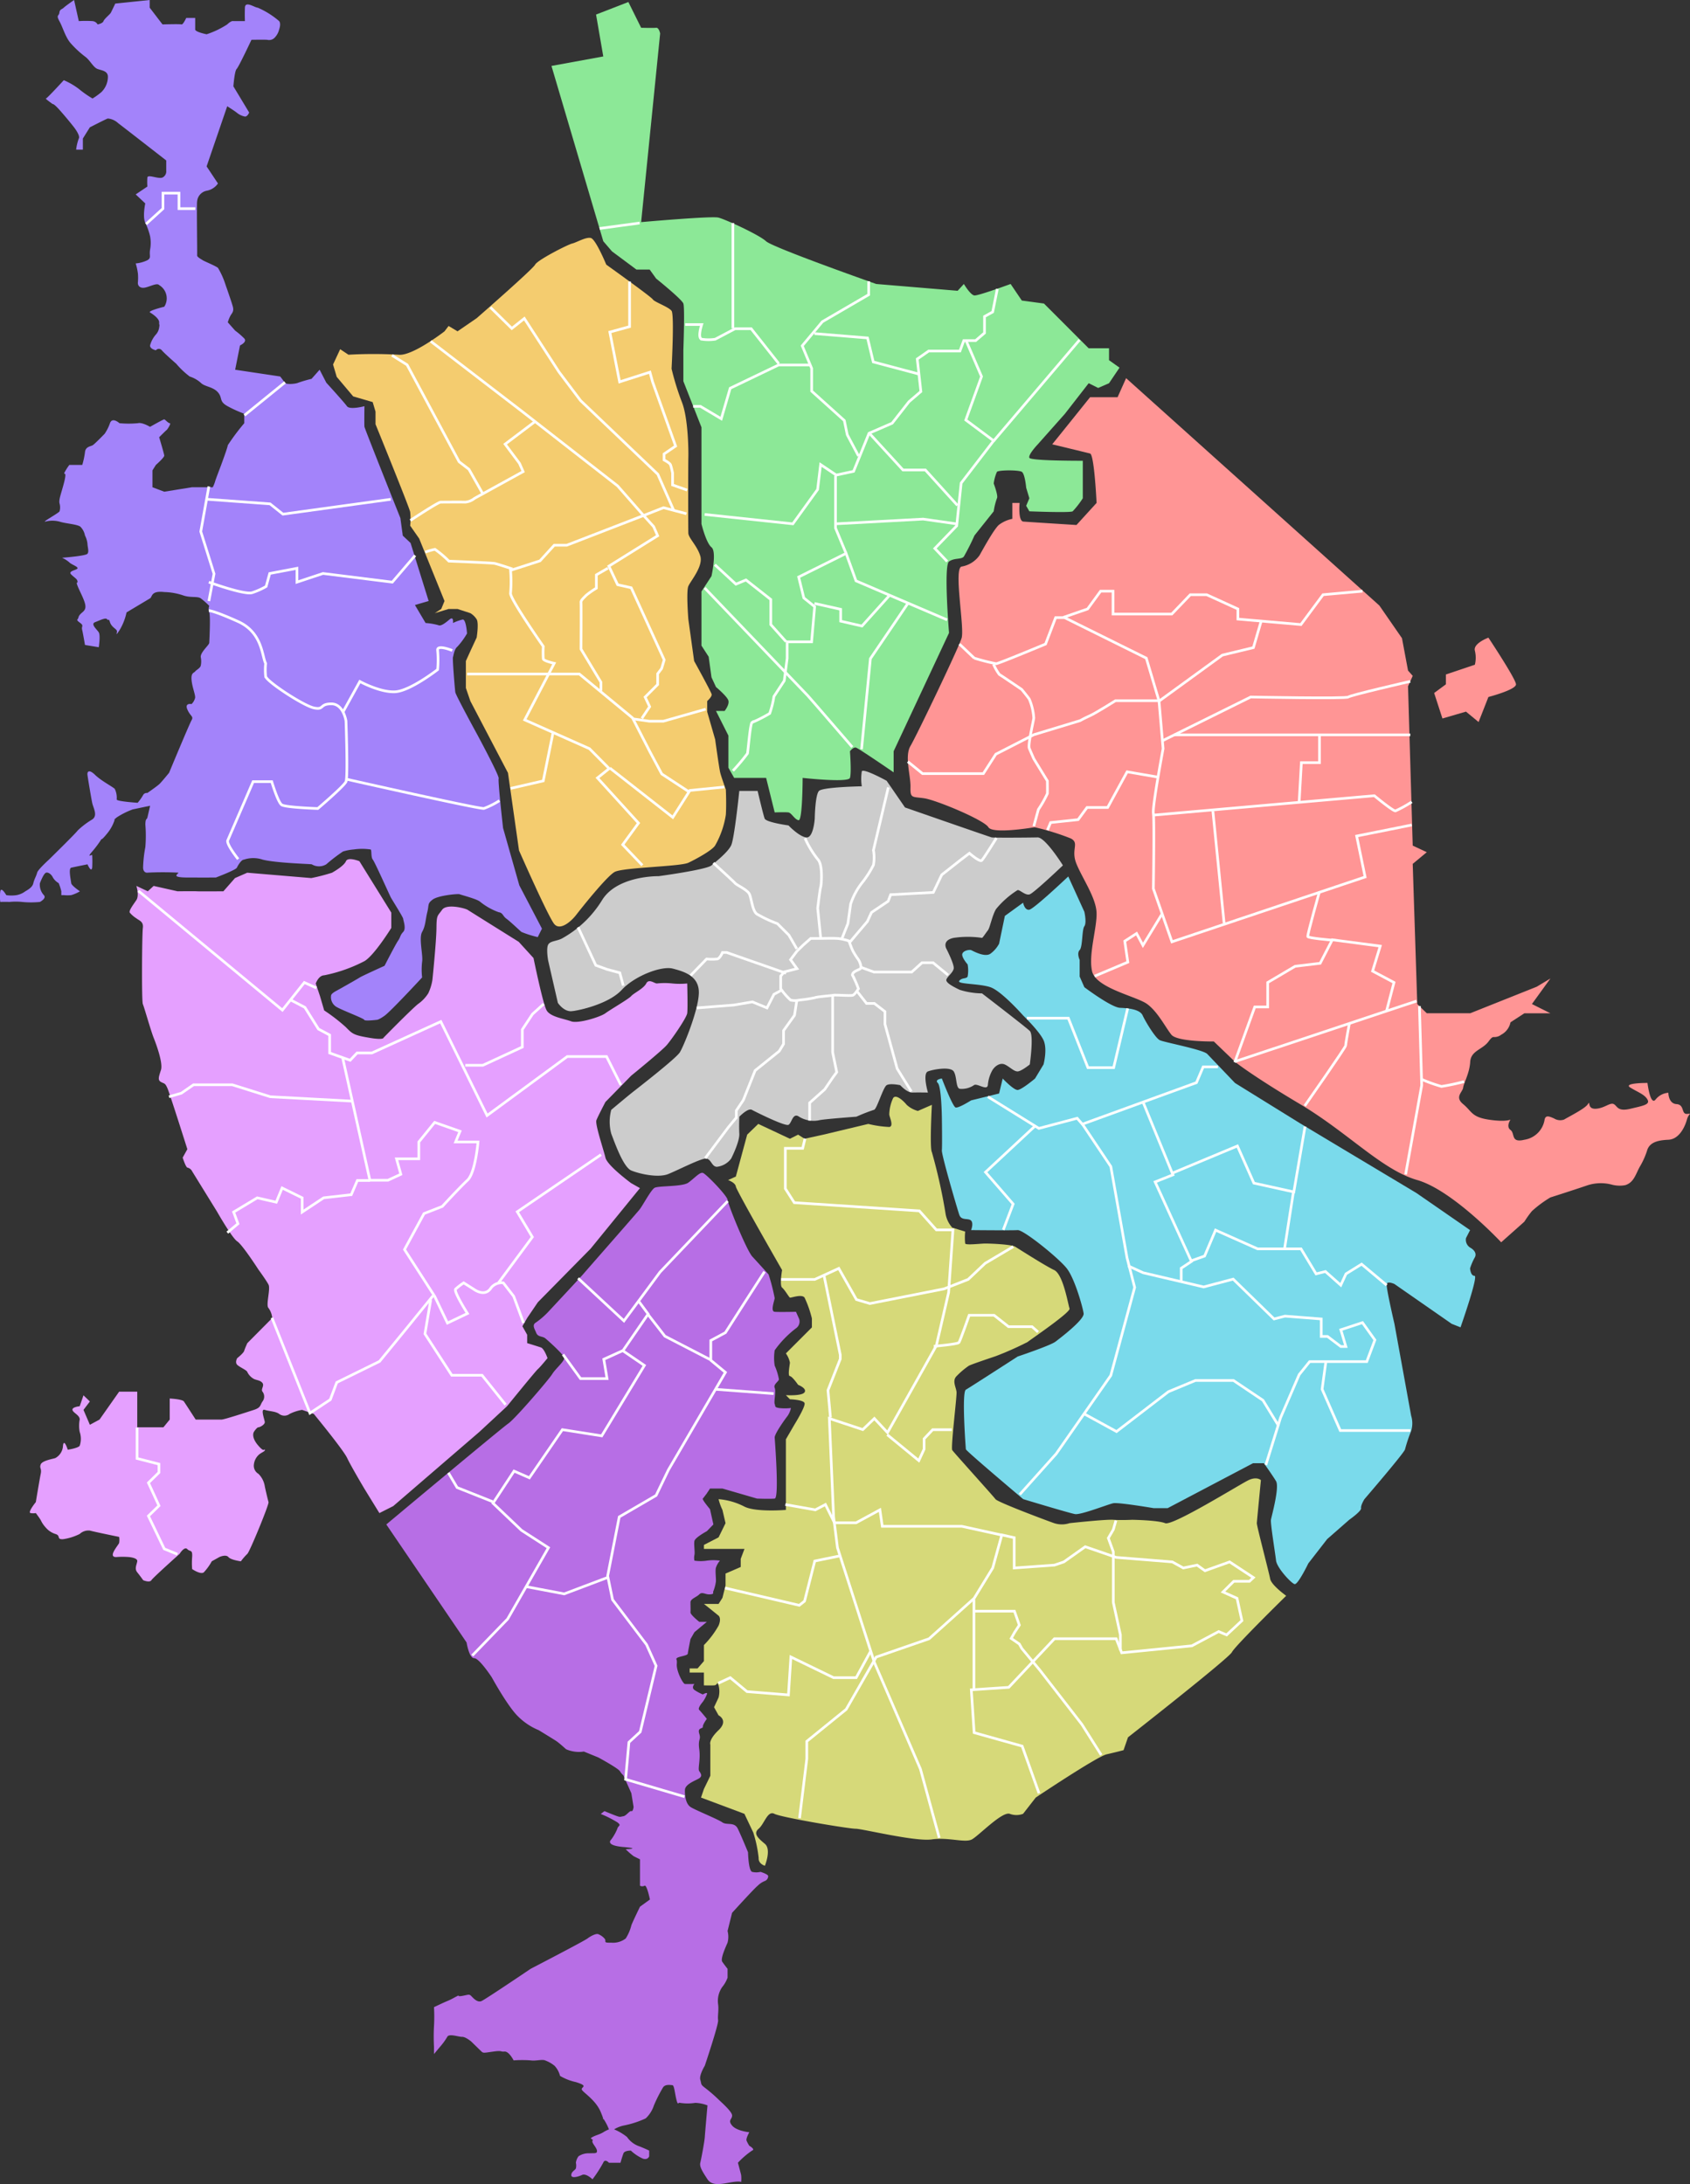 <svg xmlns="http://www.w3.org/2000/svg" width="318.703" height="411.773" viewBox="0 0 318.703 411.773">
  <rect x="0" y="0" width="318.703" height="411.773" fill="#333333" stroke="none"/>
  <g id="Сгруппировать_218" data-name="Сгруппировать 218" transform="translate(-16626.211 294)">
    <g id="Сгруппировать_211" data-name="Сгруппировать 211" transform="translate(16797.406 -222.701)">
      <path id="Объединение_10" data-name="Объединение 10" d="M96.074,151.184C89.412,149.273,83.1,142.3,73.96,136.863s-12.239-7.955-12.239-7.955l-4.008-3.85s-6.909.09-8.011-1.282-2.571-4.324-4.576-5.782-9.685-2.988-10.384-6.211.975-8.208.854-11.031-2.67-6.44-3.788-9.178.637-3.89-1.067-4.794a45.8,45.8,0,0,0-6.826-2.114s-7.912,1.359-8.715,0S5.336,79.519,3.054,79.2s-2.6.036-2.547-2.12-1.163-5.79,0-7.744,9.033-18.378,9.635-20.314-1.543-13.156,0-13.5a5.212,5.212,0,0,0,3.383-2.116c.534-.953,2.68-4.875,3.633-5.728a6.182,6.182,0,0,1,2.556-1.154v-3h1.371s-.331,3.43.713,3.514,10.01.645,10.01.645L35.6,23.52s-.424-9.1-1.228-9.313-7.141-1.734-7.141-1.734c.611-.737,7.141-8.879,7.141-8.879h5.187L41.168,0,88.927,42.866l4.265,6.16,1.142,6.1.885,1L94.333,58.1l.885,30.029,2.654,1.242-2.654,2.206.856,26.419,1.8,1.744h8.184l12.537-5,2.589-1.554-3.488,4.814,3.488,1.744h-4.909l-2.617,1.7a3.4,3.4,0,0,1-1.755,2.34,2.083,2.083,0,0,1-1.3.44c-.3-.009-.457-.017-1.093.842-1.154,1.556-3.327,1.708-3.453,3.85s-1.229,4-1.33,4.846-1.654,1.753,0,3.108,1.547,2.419,4.783,2.918,4.147,0,4.147,0-.895,1.3,0,1.954-.012,2.494,2.617,1.844a4.553,4.553,0,0,0,3.815-3.8c.2-.93.938-.579,1.77-.225a2.191,2.191,0,0,0,1.888.225c1.254-.731,3.978-2.09,4.512-2.918.314-.489.176-.081.347.325.12.286.392.569,1.071.551,1.653-.051,2.757-1.25,3.459-.876s.669,1.462,3.133.876,3.749-.789,3.216-1.74-1.7-1.327-3.216-2.244,3.216-.883,3.216-.883.531,4.386,1.535,3.127a3.374,3.374,0,0,1,2.406-1.278s-.012,2.041,1.542,2.142.857,1.9,1.959,1.845.352-.21,0,1.073-1.422,3.706-3.5,3.8-3.4.507-3.941,1.812a14.754,14.754,0,0,1-1.316,3.057c-.859,1.394-1.133,3.159-2.873,3.691a5.792,5.792,0,0,1-2.647-.128,8.189,8.189,0,0,0-4.39.128c-3.071,1.047-7.077,2.315-7.077,2.315a21.438,21.438,0,0,0-3.488,2.58,18.655,18.655,0,0,0-1.421,1.988l-4.373,3.89S102.737,153.1,96.074,151.184Zm9.188-88.316-4.44,1.295-1.562-4.807,2.212-1.633V55.868l5.466-1.842a5.569,5.569,0,0,0,0-2.65c-.364-1.379,2.555-2.454,2.555-2.454s5.168,7.774,5.2,8.8-5.2,2.387-5.2,2.387l-1.855,4.721Z" transform="translate(0)" fill="#ff9595"/>
      <g id="Сгруппировать_174" data-name="Сгруппировать 174" transform="translate(0 40.158)">
        <path id="Контур_493" data-name="Контур 493" d="M17674.877,1539.474l2.795,2.655a40.6,40.6,0,0,0,4.119,1.051c.512-.023,9.326-3.706,9.326-3.706l1.9-4.979h1.68l15.416,7.635,2.4,8.068.768,9.006s-2.029,10.839-1.832,12.17,0,14.221,0,14.221l3.5,10.016,36.428-12.222-1.594-7.717,10.391-2.083" transform="translate(-17665.139 -1529.504)" fill="none" stroke="#fff" stroke-width="0.5"/>
        <path id="Контур_494" data-name="Контур 494" d="M17718.375,1528.359l4.576-1.587,2.447-3.355h2.344v4.32h11.076l3.5-3.651h3.08l5.889,2.686v1.905l11.889,1.036,4.174-5.627,7.439-.669" transform="translate(-17689.041 -1523.417)" fill="none" stroke="#fff" stroke-width="0.5"/>
        <path id="Контур_495" data-name="Контур 495" d="M17653.256,1562.418l2.783,2.261h11.463l2.354-3.664,7.166-3.672,8.7-2.642s.795-.444,1.91-.949,4.785-2.815,4.785-2.815h8.332l11.828-8.6,5.855-1.413,1.471-5.022" transform="translate(-17653.256 -1530.281)" fill="none" stroke="#fff" stroke-width="0.5"/>
        <path id="Контур_496" data-name="Контур 496" d="M17689.152,1554.01a9.422,9.422,0,0,0,1.1,1.929c.293.149,4.211,2.819,4.211,2.819s.977,1.172,1.43,1.818a10.974,10.974,0,0,1,.848,3.553c-.008.4-1.141,5.013-.848,5.73s.848,1.966.848,1.966l2.563,4.186s.027,1.956,0,2.382a21.21,21.21,0,0,1-1.7,3l-.859,3.153" transform="translate(-17672.984 -1540.229)" fill="none" stroke="#fff" stroke-width="0.5"/>
        <path id="Контур_497" data-name="Контур 497" d="M17711.713,1610.023l.6-1.43,5.188-.551,1.678-2.288h3.889l3.676-6.73,5.66.977" transform="translate(-17685.383 -1564.966)" fill="none" stroke="#fff" stroke-width="0.5"/>
        <path id="Контур_498" data-name="Контур 498" d="M17759.832,1572.376l16.664-8.253s18.055.35,18.41,0,11.668-2.947,11.668-2.947" transform="translate(-17711.828 -1544.167)" fill="none" stroke="#fff" stroke-width="0.5"/>
        <path id="Контур_499" data-name="Контур 499" d="M17809.2,1583.556h-44.6" transform="translate(-17714.441 -1556.465)" fill="none" stroke="#fff" stroke-width="0.5"/>
        <path id="Контур_500" data-name="Контур 500" d="M17756.188,1612.684l41.611-3.653s3.508,2.912,3.984,2.86a21.41,21.41,0,0,0,3.074-1.7" transform="translate(-17709.82 -1570.465)" fill="none" stroke="#fff" stroke-width="0.5"/>
        <path id="Контур_501" data-name="Контур 501" d="M17820.926,1583.556v5.237h-3.412l-.418,7.351" transform="translate(-17743.293 -1556.465)" fill="none" stroke="#fff" stroke-width="0.5"/>
        <path id="Контур_502" data-name="Контур 502" d="M17780.982,1615.471l2.113,21.14" transform="translate(-17723.447 -1574.004)" fill="none" stroke="#fff" stroke-width="0.5"/>
        <path id="Контур_503" data-name="Контур 503" d="M17744.23,1658.353l-3.646,5.99-1.2-2.236-2.227,1.443.576,3.961-6.262,2.641" transform="translate(-17696.242 -1597.569)" fill="none" stroke="#fff" stroke-width="0.5"/>
        <path id="Контур_504" data-name="Контур 504" d="M17790.125,1692.426,17793.9,1682h2.441v-4.615l5.172-3.053,4.721-.566,2.287-4.43,9.041,1.192-1.443,4.713,4.039,2.145-1.381,5.271" transform="translate(-17728.471 -1603.607)" fill="none" stroke="#fff" stroke-width="0.5"/>
        <path id="Контур_505" data-name="Контур 505" d="M17824.451,1694.965l-34.277,11.414" transform="translate(-17728.498 -1617.689)" fill="none" stroke="#fff" stroke-width="0.5"/>
        <path id="Контур_506" data-name="Контур 506" d="M17864.268,1697.056l.43,14.946-3.037,16.812" transform="translate(-17767.785 -1618.838)" fill="none" stroke="#fff" stroke-width="0.5"/>
        <path id="Контур_507" data-name="Контур 507" d="M17868.4,1727.742a28.762,28.762,0,0,0,3.73,1.337,42.611,42.611,0,0,0,4.27-.911" transform="translate(-17771.49 -1635.701)" fill="none" stroke="#fff" stroke-width="0.5"/>
        <path id="Контур_508" data-name="Контур 508" d="M17822.906,1649.136s-2.326,8.2-2.207,8.494,4.5.662,4.5.662" transform="translate(-17745.27 -1592.504)" fill="none" stroke="#fff" stroke-width="0.5"/>
        <path id="Контур_509" data-name="Контур 509" d="M17827.854,1704.226s-.734,3.94-.707,4.226-7.717,11.365-7.717,11.365" transform="translate(-17744.574 -1622.778)" fill="none" stroke="#fff" stroke-width="0.5"/>
      </g>
    </g>
    <g id="Сгруппировать_212" data-name="Сгруппировать 212" transform="translate(16730.207 -293.618)">
      <path id="Контур_485" data-name="Контур 485" d="M17544.553,1423.113l1.615,6.51s1.977-.073,2.576,0,1.2,1.376,1.941,1.471.754-7.98.754-7.98,8.613.955,8.924,0,0-5.02,0-5.02.619-.819,1.121-.693,7.115,4.667,7.115,4.667v-3.974l10.445-22.316s-1.041-12.724,0-13.46,2.324-.335,2.8-.934a43.73,43.73,0,0,0,2-3.975l3.629-4.555a12.289,12.289,0,0,1,.609-2.458c.285-.441-.609-2.78-.609-2.78a7.754,7.754,0,0,1,.609-2.206c.33-.347,4.094-.374,4.689,0s.824,3,.824,3l.6,1.989-.6,1.414.6,1.043s7.676.31,8.17,0a16.729,16.729,0,0,0,1.906-2.458v-7.073s-9.818.039-10.076-.559,1.553-2.5,1.553-2.5l5.143-5.787,4.49-5.775,1.789.893,2.047-.893,1.979-2.932-1.979-1.41v-2.245h-3.836l-8.434-8.436-4.176-.563-2.113-3.124s-6.055,2.226-6.814,2.164-2-2.164-2-2.164l-1.174,1.283-15.355-1.283s-19.516-6.869-20.781-8.06-7.664-4.133-8.988-4.458-14.564.855-14.564.855l3.584-35.569s-.219-1.135-.758-1.072-2.826,0-2.826,0l-2.408-4.857-6.094,2.364,1.363,7.9-9.771,1.787,9.771,33.05,1.643,1.914,4.605,3.425h2.5l1.215,1.694s4.85,3.9,5.141,4.716,0,8.736,0,8.736v5.914l3.414,8.683v18.224s.873,3.582,1.891,4.4,0,5.431,0,5.431l-1.891,2.9v10.208l1.359,2.1.531,3.875.846,1.827s2.121,1.768,2.342,2.556-.709,1.954-.709,1.954h-1.633l2.342,4.651v6.056l1.084,1.914Z" transform="translate(-17504.072 -1276.835)" fill="#8ce897"/>
      <g id="Сгруппировать_175" data-name="Сгруппировать 175" transform="translate(9.077 41.668)">
        <path id="Контур_510" data-name="Контур 510" d="M17596.033,1552.058s-7.889-9.155-8.379-9.679-19.459-20.318-19.459-20.318" transform="translate(-17548.389 -1453.264)" fill="none" stroke="#fff" stroke-width="0.5"/>
        <path id="Контур_511" data-name="Контур 511" d="M17580.031,1548.589a36.865,36.865,0,0,0,2.742-3.258c.113-.389.508-5.638.871-5.86a26.321,26.321,0,0,0,3.322-1.693,17.541,17.541,0,0,0,.8-3.2l1.949-2.97.545-4.21v-3.124h4.611l.574-6.63-2.045-1.651-.969-3.939,8.945-4.451,1.871,5.177,17.184,7.351" transform="translate(-17554.891 -1445.316)" fill="none" stroke="#fff" stroke-width="0.5"/>
        <path id="Контур_512" data-name="Контур 512" d="M17642.611,1528.553l-7.061,10.408-1.668,17.084" transform="translate(-17584.484 -1456.831)" fill="none" stroke="#fff" stroke-width="0.5"/>
        <path id="Контур_513" data-name="Контур 513" d="M17572.469,1512.344l3.971,3.666,1.9-.792,4.684,3.687v4.728l2.865,3.206" transform="translate(-17550.736 -1447.924)" fill="none" stroke="#fff" stroke-width="0.5"/>
        <path id="Контур_514" data-name="Контур 514" d="M17614.172,1526.759l4.941,1.105v2.232l4.018.924,5.148-5.731" transform="translate(-17573.652 -1455.038)" fill="none" stroke="#fff" stroke-width="0.5"/>
        <path id="Контур_515" data-name="Контур 515" d="M17568.2,1439.421l16.631,1.768,4.67-6.476.566-4.7,2.947,1.98,3.273-.7,2.914-7.184,4.357-1.89,3.17-4.051,2.248-1.927-.684-6.13,2.158-1.5h5.889l.734-1.968h2.23l1.674-1.439V1402.1l1.541-.86.875-4.349" transform="translate(-17548.389 -1384.477)" fill="none" stroke="#fff" stroke-width="0.5"/>
        <path id="Контур_516" data-name="Контур 516" d="M17621.594,1393.687v2.542l-8.732,5.086-3.8,4.548,1.779,4.265v4.276l6.158,5.547.553,2.685,2.125,4" transform="translate(-17570.848 -1382.717)" fill="none" stroke="#fff" stroke-width="0.5"/>
        <path id="Контур_517" data-name="Контур 517" d="M17670.406,1418.253l2.971,6.9-2.971,8.2,5.252,3.914-6.127,7.98-.838,8.055-4.123,4.267,2.33,2.459" transform="translate(-17601.35 -1396.217)" fill="none" stroke="#fff" stroke-width="0.5"/>
        <path id="Контур_518" data-name="Контур 518" d="M17705.322,1418.253l-16.244,19.1" transform="translate(-17614.814 -1396.217)" fill="none" stroke="#fff" stroke-width="0.5"/>
        <path id="Контур_519" data-name="Контур 519" d="M17636.879,1457.026l6.471,7.06h4.221l6.039,6.667" transform="translate(-17586.133 -1417.524)" fill="none" stroke="#fff" stroke-width="0.5"/>
        <path id="Контур_520" data-name="Контур 520" d="M17622.988,1475.072v9.869l1.977,4.745" transform="translate(-17578.5 -1427.442)" fill="none" stroke="#fff" stroke-width="0.5"/>
        <path id="Контур_521" data-name="Контур 521" d="M17622.969,1494.143l16.533-.893,6.238.893" transform="translate(-17578.49 -1437.432)" fill="none" stroke="#fff" stroke-width="0.5"/>
        <path id="Контур_522" data-name="Контур 522" d="M17614.172,1415.613l10.006.818,1.084,4.522,8.482,2.259" transform="translate(-17573.652 -1394.767)" fill="none" stroke="#fff" stroke-width="0.5"/>
        <path id="Контур_523" data-name="Контур 523" d="M17563.41,1436.539h1.355l3.936,2.342,1.684-5.758,9.141-4.388h5.973" transform="translate(-17545.758 -1401.978)" fill="none" stroke="#fff" stroke-width="0.5"/>
        <path id="Контур_524" data-name="Контур 524" d="M17560.051,1411.827h3.113s-.834,2.511,0,2.761a8.252,8.252,0,0,0,2.557,0l3.748-1.977h3.027l5.2,6.581" transform="translate(-17543.91 -1392.686)" fill="none" stroke="#fff" stroke-width="0.5"/>
        <path id="Контур_525" data-name="Контур 525" d="M17580.031,1389.19v-19.854" transform="translate(-17554.891 -1369.335)" fill="none" stroke="#fff" stroke-width="0.5"/>
        <path id="Контур_526" data-name="Контур 526" d="M17531.775,1369.335l-7.553,1.023" transform="translate(-17524.223 -1369.335)" fill="none" stroke="#fff" stroke-width="0.5"/>
      </g>
    </g>
    <g id="Сгруппировать_210" data-name="Сгруппировать 210" transform="translate(16689.025 -249.163)">
      <path id="Контур_486" data-name="Контур 486" d="M17454.393,1504.939c1.107,1.238,3.137-.507,4.1-1.757s5.711-7.222,7.242-8.092,12.371-1.012,13.92-1.744,4.539-2.387,5.049-3.263a16.891,16.891,0,0,0,2.016-5.795c.127-2.008,0-4.736,0-4.736s-.832-2.307-1.049-3.151-.967-6.3-.967-6.3l-1.5-5.207v-2.032s.924-.8.836-1.272-3.3-6.28-3.3-6.28l-1.092-7.855s-.426-5.252,0-6.252,2.834-3.742,2.256-5.681-2.217-3.378-2.256-4.316-.039-12.953,0-14.2-.014-7.463-1.217-10.512a49.238,49.238,0,0,1-1.947-6.29s.549-10.158,0-10.909-3.23-1.664-3.541-2.165-8.777-6.552-8.777-6.552-1.975-4.805-2.912-5.024-2.672.848-3.506,1.042-6.547,3.111-6.992,3.982-11.027,10.1-11.027,10.1l-3.609,2.477-1.684-1.011-.771,1.011s-6.113,4.75-8.7,4.41a83.212,83.212,0,0,0-9.414,0l-1.561-1.041-1.344,2.883.691,2.333,3.105,3.681,3.676,1.071.537,1.8v2.376s6.355,15.619,6.533,16.526a11.885,11.885,0,0,1,0,2.6l1.7,2.432,4.777,11.775-.619,1.5-1.209.788,2.6-.788h1.684l2.418.788a3.581,3.581,0,0,1,1.191,1.167c.436.737,0,3.427,0,3.427l-1.191,2.565-.846,1.863v5.084l.846,2.468,7.092,13.538,2.084,14.628S17453.289,1503.7,17454.393,1504.939Z" transform="translate(-17412.652 -1375.523)" fill="#f4cc6f"/>
      <g id="Сгруппировать_178" data-name="Сгруппировать 178" transform="translate(11.108 8.247)">
        <path id="Контур_527" data-name="Контур 527" d="M17511.791,1555.9l-3.7-3.881,2.973-4.078-7.734-8.511,2.205-1.766-3.709-3.746-12.219-5.432,5.564-10.664s-1.971-.431-2.061-.836a18.981,18.981,0,0,1,0-2.353s-6.4-9.14-6.17-10.052a25.731,25.731,0,0,0,0-4.287l5.551-1.792,2.68-2.941h2.359l15.354-5.941,2.9-1.14,4.32,1.14" transform="translate(-17464.58 -1445.846)" fill="none" stroke="#fff" stroke-width="0.5"/>
        <path id="Контур_528" data-name="Контур 528" d="M17486.941,1592.963l6.166-1.418,1.873-9.244" transform="translate(-17464.582 -1497.403)" fill="none" stroke="#fff" stroke-width="0.5"/>
        <path id="Контур_529" data-name="Контур 529" d="M17528.5,1597.443l11.875,9.3,3.223-5.075,6.492-.65" transform="translate(-17487.42 -1505.724)" fill="none" stroke="#fff" stroke-width="0.5"/>
        <path id="Контур_530" data-name="Контур 530" d="M17468.762,1558.1h21.172l10.02,8.273,3.32,6.458,2.193,4.106,5.055,3.314" transform="translate(-17454.594 -1484.103)" fill="none" stroke="#fff" stroke-width="0.5"/>
        <path id="Контур_531" data-name="Контур 531" d="M17551.793,1572.812l-7.98,2.269h-2.633l-3.184-.457" transform="translate(-17492.639 -1492.188)" fill="none" stroke="#fff" stroke-width="0.5"/>
        <path id="Контур_532" data-name="Контур 532" d="M17493.344,1489.914l1.469-2.195-.855-1.813,2.361-2.363v-2.027l.748-.988.49-1.632-6.225-13.6-2.562-.573-1.65-3.5,9.2-5.733-.752-1.72-2.223-2.458-4.574-5.221-17.939-13.98-17.311-13.292" transform="translate(-17446.221 -1407.566)" fill="none" stroke="#fff" stroke-width="0.5"/>
        <path id="Контур_533" data-name="Контур 533" d="M17521.508,1513.8l-2.172,1.257v2.51a16.377,16.377,0,0,0-1.936,1.358c-.3.345-1.016.912-.963,1.305s0,8.823,0,8.823l3.764,6.243v1.612" transform="translate(-17480.795 -1459.759)" fill="none" stroke="#fff" stroke-width="0.5"/>
        <path id="Контур_534" data-name="Контур 534" d="M17451.234,1506.444a10.522,10.522,0,0,1,1.832-.538,20,20,0,0,1,2.625,2.226s8.016.312,8.609.427,3.383,1.052,3.383,1.052" transform="translate(-17444.961 -1455.42)" fill="none" stroke="#fff" stroke-width="0.5"/>
        <path id="Контур_535" data-name="Контур 535" d="M17445,1471.025s5.219-3.453,5.711-3.453,3.777-.036,4.623,0a3.209,3.209,0,0,0,1.773-.721l9.154-5.036-.684-1.548-2.713-3.629,5.7-4.3" transform="translate(-17441.531 -1425.985)" fill="none" stroke="#fff" stroke-width="0.5"/>
        <path id="Контур_536" data-name="Контур 536" d="M17437.309,1424.709l2.85,1.791,9.807,18.271,1.857,1.429,2.559,4.521" transform="translate(-17437.309 -1410.8)" fill="none" stroke="#fff" stroke-width="0.5"/>
        <path id="Контур_537" data-name="Контур 537" d="M17478.516,1404.621l4.039,3.975,2.357-1.875,6.525,10.066,4.08,5.411,14.572,13.894,2.982,6.775" transform="translate(-17459.957 -1399.761)" fill="none" stroke="#fff" stroke-width="0.5"/>
        <path id="Контур_538" data-name="Контур 538" d="M17532.227,1393.831v8.5l-3.723,1.024,1.842,9.387,5.717-1.828.5,1.828,4.344,12.107-2.176,1.489v1.128s1.078.549,1.219.921.387,1.519.387,1.519v2.277l2.746.965" transform="translate(-17487.422 -1393.831)" fill="none" stroke="#fff" stroke-width="0.5"/>
      </g>
    </g>
    <g id="Сгруппировать_209" data-name="Сгруппировать 209" transform="translate(16626.211 -294)">
      <path id="Контур_492" data-name="Контур 492" d="M17301.518,1427.9s-.377,1.693-.506,2.2-.348.065-.391,1.313a26.224,26.224,0,0,1,0,4.28,23.769,23.769,0,0,0-.426,3.882c.02.789.521.988.816.938a57.722,57.722,0,0,1,5.8,0c.3.146-1.77.908,1.746.919s5.361,0,5.361,0,3.758-1.412,3.965-1.858.846-1.514,1.324-1.514a5.547,5.547,0,0,1,3.541,0c2.49.636,8.865.81,9.25.881a2.659,2.659,0,0,0,2.742,0,31.45,31.45,0,0,1,3.145-2.411,9.042,9.042,0,0,1,2.01-.386,10.905,10.905,0,0,1,3.217,0c.225.154.02,1.45.408,1.917s3.15,6.676,3.4,7.136,2.324,3.736,2.324,4.014.625,1.814,0,2.481-.471.943-.959,1.643-2.555,4.738-2.555,4.738-4.3,1.948-4.672,2.2-3.822,2.2-4.27,2.441-1.127.607-1.148,1.008a2.133,2.133,0,0,0,1.148,2.173c1.236.677,5.023,2.093,5.115,2.37s2.332,0,2.332,0,.307.068,1.494-.773,7.086-7.219,7.086-7.219a13.021,13.021,0,0,1,0-2.965c.209-1.2-.66-4.445,0-5.618s.615-2.278.975-3.724-.016-1.6,1.018-2.38,4.789-1.128,5.08-1,3.254.884,3.842,1.395a12,12,0,0,0,3.523,1.988c.838.129.719.692,1.479,1.243s2.424,2.167,2.818,2.481a18.828,18.828,0,0,0,3.072.97l.793-1.59-4.268-8.163-3.068-10.82s-1-8.865-.826-9.329-3.986-8.18-3.986-8.18-4.1-7.492-4.191-8.079-.559-6.316-.445-6.615.225-1.5.84-1.983a14.021,14.021,0,0,0,1.813-2.486s-.176-2.71-.824-2.628a8.475,8.475,0,0,0-1.828.658s.2-1.378-.662-.658-1.631,1.307-2.121,1.058a11.557,11.557,0,0,0-2.379-.4l-2.01-3.392,2.586-.757-3.408-10.941-1.469-1.382-.457-3.324s-6.723-16.833-6.773-17.207,0-3.875,0-3.875-2.779.74-3.3,0-3.889-4.429-3.889-4.429l-1.264-2.447-1.525,1.72a24.518,24.518,0,0,0-2.5.727c-.486.235-2.328.387-2.553,0a12.915,12.915,0,0,0-.869-1.176l-8.482-1.271.912-4.578s1.41-.646.813-1.309a14.538,14.538,0,0,0-1.725-1.488l-1.389-1.565a6.881,6.881,0,0,1,.512-1.269c.271-.465.682-.769.441-1.681s-1.361-4.076-1.361-4.076a15.131,15.131,0,0,0-1.447-3.243c-.469-.38-2.547-1.227-2.867-1.434s-1.105-.628-1.061-.922-.109-9.854,0-10.169a2.236,2.236,0,0,1,1.789-2.01,3.27,3.27,0,0,0,2.139-1.372l-2.139-3.219,3.885-11.342s1.27.795,1.775,1.189a3.415,3.415,0,0,0,1.561.756c.475.043.807-.756.807-.756l-2.98-4.943s.223-2.9.613-3.271,2.795-5.5,2.795-5.5,2.207-.047,2.98,0a1.441,1.441,0,0,0,1.438-.447,3.29,3.29,0,0,0,.807-1.51s.4-1.076,0-1.568a15.733,15.733,0,0,0-4.051-2.538c-.547,0-2.357-1.354-2.408,0s0,2.538,0,2.538h-2.174s-.342-.168-1.162.622a16.607,16.607,0,0,1-3.885,1.86s-2.154-.425-2.154-.914v-2.167h-1.691s-.6,1.32-.895,1.221-3.578,0-3.578,0l-2.418-3.159v-1.443l-6.492.675s-.662,1.395-.826,1.711-1.223,1.136-1.389,1.595-1.113.622-1.113.622a1.212,1.212,0,0,0-.957-.622,20.233,20.233,0,0,0-2.592,0l-.889-3.981s-1.607,1.113-1.941,1.443-.76.283-.83.943-.662.391,0,1.595,1.1,2.925,2.066,4.095a18.7,18.7,0,0,0,2.906,2.69c.857.685,1.449,1.961,2.236,2.242s1.922.355,1.941,1.443a4.072,4.072,0,0,1-1.236,2.922,13.72,13.72,0,0,1-1.662,1.2,20.059,20.059,0,0,1-2.592-1.816,13.218,13.218,0,0,0-2.83-1.64s-3.158,3.452-3.367,3.456,1.283,1.052,1.283,1.052.166-.149,1.254,1.069,2.3,2.7,2.771,3.315,1.156,1.7.889,2.106a8.988,8.988,0,0,0-.5,2.1h1.27v-2.1l1.314-2.106s3.289-1.693,3.4-1.665a3.282,3.282,0,0,1,1.928.865c1.209.913,9.078,7.042,9.078,7.042v1.921a1.292,1.292,0,0,1-.709,1.3c-.811.319-2.756-.662-2.846,0a10.969,10.969,0,0,0,0,1.7l-2.2,1.48,1.8,1.7s-.537,2.5,0,3.639a12.686,12.686,0,0,1,.906,2.519,6.868,6.868,0,0,1,0,2.578c-.186,1.164.293,1.515-.52,1.982a6.6,6.6,0,0,1-2.186.6,11.329,11.329,0,0,1,.418,1.924,10.051,10.051,0,0,1,0,1.585c-.1.656.375,1.258,1.381,1.034s2.23-.925,2.625-.461a2.907,2.907,0,0,1,.961,4.076s-3.209.785-2.68,1.09,1.748,1.163,1.719,1.86.137.151,0,.954a2.462,2.462,0,0,1-.621,1.344,5.049,5.049,0,0,0-1.1,2.063c-.016.676,1.1.9,1.1.9a.718.718,0,0,1,1.115,0c.535.633,2.719,2.535,2.719,2.535a15.856,15.856,0,0,0,2.553,2.416,5.77,5.77,0,0,1,2.078,1.176c.74.765,2.291.717,3.236,1.8s.123,1.7,1.855,2.633a23.06,23.06,0,0,0,3.113,1.406v1.782a41.649,41.649,0,0,0-3.113,4.159c-.006.363-1.115,3.352-1.246,3.715s-1.092,2.838-1.154,3.158a6.867,6.867,0,0,1-.426,1.046h-3.951l-5.2.84-2.225-.84v-3.181l.643-1.023s1.605-1.409,1.582-1.767-.961-3.459-.961-3.459,1.33-1.334,1.422-1.377.9-1.257.582-1.271-.877-.7-1.043-.722-2.68,1.408-2.68,1.408-1.488-.9-2.287-.686a18.58,18.58,0,0,1-3.482,0s-1.348-1.238-1.789,0a8.418,8.418,0,0,1-1,1.992s-1.887,1.948-2.262,2.167-1.355.246-1.449,1.313a15.114,15.114,0,0,1-.512,2.4h-2.443a10.117,10.117,0,0,0-.951,1.517c-.121.384.52-.469,0,1.641s-1.1,3.38-.885,4.122a2.677,2.677,0,0,1,0,1.446c-.039.278-3.33,2.059-2.705,1.96a5.325,5.325,0,0,1,2.705,0c1.068.36,3.262.479,3.91.943a3.174,3.174,0,0,1,.881,1.672,4.44,4.44,0,0,1,.469,1.547c.02.694.33,1.467,0,1.894s-4.787.757-4.787.757a5.668,5.668,0,0,1,1.363.864c.393.42,1.65.792,1.549,1.133s-1.9.476-1.176,1.171,1.1.805,1.176,1.307-.615-.415.525,1.993,1.283,3.086.369,3.838-.594.972-.895,1.292.842.749.895,1.134-.16.272,0,.955.512,2.754.512,2.754l2.6.426s.346-2.231,0-2.8-1.619-1.568-.686-1.926,2-.914,2.26-.546.266-.317.537.546,1.053,1.2,1.268,1.543-.422,1.4.521,0a10.862,10.862,0,0,0,1.338-3.381s3.98-2.382,4.432-2.65.129-1.486,2.68-1.188a11.911,11.911,0,0,1,3.645.658c1.348.445,2.607.1,3.238.53a15.41,15.41,0,0,1,1.6,1.408,1.769,1.769,0,0,0,0,1.242c.268.63.027,5.318,0,5.744s-1.7,1.777-1.6,2.7a3.834,3.834,0,0,1,0,1.587c-.121.507-.871.828-1.061,1.106s-.795.193-.674,1.591.74,2.77.674,3.367a2.508,2.508,0,0,1-.674,1.189s-1.348-.288-.789,1.019,1.227,1.264.789,2.027-4.236,9.908-4.236,9.908-1.373,1.685-1.814,2.109-2.289,1.7-2.289,1.7a.764.764,0,0,0-.816.426,9.113,9.113,0,0,1-1.012,1.421s-3.973-.263-3.951-.625a3.756,3.756,0,0,0-.367-2c-.357-.379-2.555-1.515-3.7-2.63s-1.523-.654-1.443,0,.688,4.277.887,5.255,1.123,2.4,0,3.149a15.252,15.252,0,0,0-2.762,2.1c-.1.278-5.406,5.476-5.406,5.476s-2.084,1.884-2.213,2.453-.561,1.278-.715,1.977-.811,1.13-1.523,1.539a3.858,3.858,0,0,1-1.656.719,6.648,6.648,0,0,1-1.92,0s-.961-1.678-1.129-.719a6.9,6.9,0,0,0,0,2s.8-.039,1.717,0a11.83,11.83,0,0,1,2.387,0,16.8,16.8,0,0,0,3.363,0s1.328-.686.744-1.285a2.861,2.861,0,0,1-.744-2.258c.18-.434.738-1.859,1.17-1.977s1.021.341,1.285.919a3.043,3.043,0,0,0,1.084,1.058,9.413,9.413,0,0,1,.5,1.539v.719h.449a6.993,6.993,0,0,0,1.416,0,6.9,6.9,0,0,0,1.643-.719s-1.6-1.08-1.643-1.539-.564-2.783,0-2.916,3.07-.634,3.07-.634.7,1.653.887.634a20.978,20.978,0,0,0,0-2.331c.088-.32-1.207.7,0-.714a19.4,19.4,0,0,0,1.752-2.357s-.041.321,1.064-1.04a7.744,7.744,0,0,0,1.438-2.645s-.459.3.367-.388a14.7,14.7,0,0,1,3.021-1.513Z" transform="translate(-17273.211 -1275.986)" fill="#a383fa"/>
      <g id="Сгруппировать_180" data-name="Сгруппировать 180" transform="translate(27.533 36.413)">
        <path id="Контур_539" data-name="Контур 539" d="M17366.168,1578.415s-2.275-2.841-1.965-3.543,4.779-11.067,4.779-11.067h3.512s1.158,3.855,1.865,4.361,6.822.705,6.822.705,4.928-4.195,5.318-5.066,0-11.439,0-11.439-.475-3.233-2.76-3.233-1.295,1.2-3.293.766-8.939-4.985-9.1-5.95a11.7,11.7,0,0,1,0-2.434h0c-.705-1.363-.6-5.824-5.184-7.893s-5.529-2.069-5.529-2.069" transform="translate(-17348.785 -1452.845)" fill="none" stroke="#fff" stroke-width="0.5"/>
        <path id="Контур_540" data-name="Контур 540" d="M17358.785,1479.589l-1.527,8.5,2.5,7.97-.969,5.141" transform="translate(-17346.93 -1424.287)" fill="none" stroke="#fff" stroke-width="0.5"/>
        <path id="Контур_541" data-name="Контур 541" d="M17360.027,1484.962l11.818.862,2.43,1.94,20.338-2.8" transform="translate(-17348.453 -1427.24)" fill="none" stroke="#fff" stroke-width="0.5"/>
        <path id="Контур_542" data-name="Контур 542" d="M17383.191,1436.019l-7.656,6.216" transform="translate(-17356.977 -1400.344)" fill="none" stroke="#fff" stroke-width="0.5"/>
        <path id="Контур_543" data-name="Контур 543" d="M17360.639,1513.508s6.725,2.458,8.184,1.983a14.152,14.152,0,0,0,2.619-1.174l.674-2.444,5.137-.974v2.608l4.912-1.635,13.07,1.635,4.3-5.028" transform="translate(-17348.785 -1440.164)" fill="none" stroke="#fff" stroke-width="0.5"/>
        <path id="Контур_544" data-name="Контур 544" d="M17437.4,1547.585s-2.955-1.217-2.76,0a20.36,20.36,0,0,1,0,3.6s-5.205,4.058-8.049,4.188-6.619-1.943-6.619-1.943l-3.191,5.781" transform="translate(-17379.645 -1461.356)" fill="none" stroke="#fff" stroke-width="0.5"/>
        <path id="Контур_545" data-name="Контур 545" d="M17418.43,1602.158s25.035,5.65,25.848,5.494a15.083,15.083,0,0,0,2.922-1.467" transform="translate(-17380.547 -1491.644)" fill="none" stroke="#fff" stroke-width="0.5"/>
        <path id="Контур_546" data-name="Контур 546" d="M17334.332,1362.653l3.2-2.91v-2.921h3.016v2.921h3.084" transform="translate(-17334.332 -1356.822)" fill="none" stroke="#fff" stroke-width="0.5"/>
      </g>
    </g>
    <path id="Контур_602" data-name="Контур 602" d="M17474.873,1742.872l-1.65,2.727v2.085" transform="translate(-756.914 -1826.559)" fill="none" stroke="#707070" stroke-width="1"/>
    <g id="Сгруппировать_213" data-name="Сгруппировать 213" transform="translate(16631.842 -132.017)">
      <path id="Контур_491" data-name="Контур 491" d="M17339.264,1740.174s5.553,6.745,6.293,8.319,3.262,5.807,3.262,5.807l2,3.252.814,1.318,2.611-1.318,16.24-13.987,5.219-4.838s5.42-6.678,5.814-7,1.822-2.068,1.822-2.068-.623-1.8-1.24-2.014-2.6-.818-2.6-.818v-1.579l-.9-1.6.9-1.557,2.018-2.973,9.951-10.1,9.3-11.413-1.646-.929s-4.523-3.315-4.863-4.828c-.355-1.513-1.986-6.3-1.7-7.049s1.7-3.438,1.7-3.438l4.863-4.961s5.709-4.636,6.674-5.734,3.754-5.141,3.885-6.032,0-5.616,0-5.616a14.052,14.052,0,0,1-2.809,0,13.394,13.394,0,0,0-2.889,0c-.48.024-1.521-.981-2.029,0s-2.367,1.827-2.832,2.376-3.93,2.544-4.863,3.239-5.164,2.018-6.482,1.519-3.877-.811-4.6-2.054-2.479-9.872-2.479-9.872l-2.789-3.059s-9.229-5.765-9.643-6.035-3.936-1.23-4.809,0-1.039.916-1.062,3.411-.7,9.231-.76,9.771a9.277,9.277,0,0,1-.783,2.555,7.058,7.058,0,0,1-1.955,2.038c-1.566,1.31-6.484,6.341-6.484,6.341s.094.487-2.746,0-3.107-.7-4.338-1.97a33.557,33.557,0,0,0-4.109-3.179l-.789-2.7-.8-2.376s.518-1.513,1.588-1.543a28.408,28.408,0,0,0,7.619-2.685c1.861-1.118,5.039-6.246,5.039-6.246v-2.892l-6.016-9.692s-2.16-.873-2.533,0-2.148,1.894-2.621,2.171a36.332,36.332,0,0,1-3.92,1.012l-12.07-1.012-2.316,1.012-2.189,2.493s-4.557.034-4.977,0-3.66,0-3.66,0l-4.516-1.014-1.1,1.014-2.156-1.014s.582,1.8,0,2.669-1.453,2-1.248,2.362a5.386,5.386,0,0,0,1.248,1.08c.539.429,1.385.605,1.223,1.812s-.254,13.8,0,14.364,1.473,4.916,2.037,6.341,1.785,4.8,1.377,6.073-.656,1.9,0,2.261.775.151,1.229,1.2,3.748,11.474,3.748,11.474l-.883,1.592s.559,1.759.883,1.879a1.289,1.289,0,0,1,.916.72c.387.629,4.678,7.576,4.678,7.576s2.822,4.965,3.814,5.612,4,5.322,4,5.322,1.486,2.029,1.9,2.838-.557,3.9,0,4.413a3.7,3.7,0,0,1,.7,1.882l-4.7,4.733s-.451.994-.59,1.451-1.318,1.38-1.318,1.38-.465.792,0,1.25,1.8,1,1.908,1.361a2.953,2.953,0,0,0,1.242,1.307c.5.249,1.232.243,1.621.772s-.363,1.169,0,1.626a1.506,1.506,0,0,1,0,1.853c-.48.69-.264,1.145-1.621,1.584s-5.6,1.826-6.105,1.826h-4.873s-1.912-2.962-2.219-3.41-2.676-.56-2.676-.56v3.969l-1.189,1.458h-4.934v-6.721h-3.414l-3.7,5.263-1.822.984-1.205-2.81,1.205-1.584-1.205-1.162-.713,2.059s-1.455.133-1.365.687,1.4.993,1.365,1.826a6,6,0,0,0,0,2.325,4.052,4.052,0,0,1,0,2.611c-.295.458-2.252.749-2.252.749s-.721-2.273-.9-.749a2.786,2.786,0,0,1-1.434,2.317c-.354.152-2.477.458-2.764,1.2s.217.716,0,1.769-.926,5.338-.926,5.338-1.6,1.976-.992,2.068a2.818,2.818,0,0,0,.992,0s.711.944.926,1.329a5.459,5.459,0,0,0,.945,1.4,3.936,3.936,0,0,0,1.818,1.212c1.08.311.156,1.042,1.434.986a10.243,10.243,0,0,0,3.152-.986,2.418,2.418,0,0,1,1.918-.641c.922.26,5.521,1.193,5.521,1.193a3.579,3.579,0,0,1,0,1.132c-.115.409-2.283,2.744-.5,2.664a14.953,14.953,0,0,1,2.314,0s1.7.126,1.6.8-.564,1.385,0,2.083,1.123,1.488,1.123,1.488,1.207.519,1.541,0,5.32-4.967,5.32-4.967.895-1.474,1.453-.9,1-.009.916,1.5a14.041,14.041,0,0,0,0,2.267s1.6,1.1,2.2.616a10.381,10.381,0,0,0,1.5-2.083l1.43-.8s1.223-.569,1.705,0,2.357.8,2.357.8a10.757,10.757,0,0,1,1.213-1.4c.422-.329,4.131-9.336,4-9.758s-.65-2.646-.709-3.007a4.239,4.239,0,0,0-1.2-2.33,1.76,1.76,0,0,1-.852-1.769,2.922,2.922,0,0,1,.852-1.752c.5-.511,1.359-.712,1.2-1.02s.039.67-1.2-.749-1.029-2.316-.852-2.611.627-.878.852-.867,1.266-.494,1.2-1.023-.852-2.536,0-2.261,2.045.258,2.717.76a1.637,1.637,0,0,0,1.973,0,8.281,8.281,0,0,1,2.346-.76Z" transform="translate(-17285.717 -1635.581)" fill="#e5a0ff"/>
      <g id="Сгруппировать_181" data-name="Сгруппировать 181" transform="translate(20.214 5.973)">
        <path id="Контур_547" data-name="Контур 547" d="M17331.129,1648.841l27.166,22.485,4.137-5.2,2.268,1.027" transform="translate(-17330.887 -1648.841)" fill="none" stroke="#fff" stroke-width="0.5"/>
        <path id="Контур_548" data-name="Контур 548" d="M17394.887,1694.514l2.688,1.4,2.557,4.084,2.113,1.13v3.383l3.867,1.375,1.3-1.375h2.789l13-5.917,8.729,17.707,15.121-11.116h7.412l2.7,5.374" transform="translate(-17365.924 -1673.941)" fill="none" stroke="#fff" stroke-width="0.5"/>
        <path id="Контур_549" data-name="Контур 549" d="M17416.668,1718.693l5.137,23.1h3.406l2.43-1.126-.816-2.917h4.207v-3.176l2.988-3.688,4.779,1.677-.83,2.011h4.225s-.484,5.819-1.99,7.22-4.75,4.938-4.75,4.938l-3.441,1.343-3.678,6.779,5.686,8.819,2.412,5.041,3.771-1.8s-2.643-4.159-2.234-4.6a12.971,12.971,0,0,1,1.52-1.177l1.863,1.177s1.936,1.5,3.133,0a2.563,2.563,0,0,1,2.479-1.177l1.959,2.535,1.863,5.041" transform="translate(-17377.895 -1687.228)" fill="none" stroke="#fff" stroke-width="0.5"/>
        <path id="Контур_550" data-name="Контур 550" d="M17417.463,1818.25l-5.078,6.259-5.033,6.147-8.066,3.964-1.215,3.245-3.84,2.54-7.166-17.966" transform="translate(-17361.625 -1741.938)" fill="none" stroke="#fff" stroke-width="0.5"/>
        <path id="Контур_551" data-name="Контур 551" d="M17368.389,1779.9l2-1.682-.814-2.2,4.455-2.68,3.59.825,1.1-2.682,3.785,1.857v2.68l4.047-2.68,5.205-.592,1.154-2.683h2.371" transform="translate(-17351.363 -1715.458)" fill="none" stroke="#fff" stroke-width="0.5"/>
        <path id="Контур_552" data-name="Контур 552" d="M17466.336,1839.782l-4.445-5.558h-5.709l-5.057-7.8,1.088-6.43" transform="translate(-17396.832 -1742.897)" fill="none" stroke="#fff" stroke-width="0.5"/>
        <path id="Контур_553" data-name="Контур 553" d="M17501.227,1759.268l-15.791,10.765,2.842,4.76-6.387,8.636" transform="translate(-17413.732 -1709.525)" fill="none" stroke="#fff" stroke-width="0.5"/>
        <path id="Контур_554" data-name="Контур 554" d="M17343.979,1732.274l2.318-.669,2.3-1.587h7.313l7.172,2.256,15.379.824" transform="translate(-17337.949 -1693.452)" fill="none" stroke="#fff" stroke-width="0.5"/>
        <path id="Контур_555" data-name="Контур 555" d="M17468.01,1707.743h3.307l7.443-3.438v-3.294l1.924-2.917,2.117-1.917" transform="translate(-17406.109 -1674.854)" fill="none" stroke="#fff" stroke-width="0.5"/>
        <path id="Контур_557" data-name="Контур 557" d="M17330.592,1873.493v5.823l4.133,1.06v1.58l-1.988,1.948,1.988,4.32-1.988,1.934,2.986,6.2,2.482,1.018" transform="translate(-17330.592 -1772.296)" fill="none" stroke="#fff" stroke-width="0.5"/>
      </g>
    </g>
    <g id="Сгруппировать_214" data-name="Сгруппировать 214" transform="translate(16729.391 -148.677)">
      <path id="Контур_489" data-name="Контур 489" d="M17514.35,1662.519a8.624,8.624,0,0,0,0,4.5c.723,1.872,2.289,6.333,3.8,6.948s5.027,1.428,6.951.653,6.172-2.986,7.135-2.912,1.031,1.477,2,1.551a3.862,3.862,0,0,0,2.723-1.551c.3-.571,1.613-3.319,1.541-4.689s0-3.205,0-3.205,1.627-1.7,2.363-1.3,6.281,3.169,6.914,2.824.793-2.375,1.99-1.528a5.218,5.218,0,0,0,3.764.675c.7-.209,7.047-.675,7.047-.675a34.955,34.955,0,0,1,3.328-1.3c.51-.075,1.711-4.235,2.377-4.642s2.557,0,2.557,0,1.3,1.428,2.289,1.391,2.941,0,2.941,0-1.059-3.578,0-3.984,4.23-.952,4.859,0,.369,3.127,1.145,3.275a4.082,4.082,0,0,0,2.67-.682c.555-.455,2.471,1.12,2.623,0a6.807,6.807,0,0,1,.734-2.593c.48-.981,1.557-1.709,2.445-1.315s1.715,1.318,2.418,1.315,2.314-1.315,2.314-1.315.8-5.541,0-6.316-9.016-7.083-9.016-7.083a14.6,14.6,0,0,1-4.189-.664c-1.238-.59-2.74-1.375-2.518-1.966s1.223-1.266,1.373-2.041-1.373-3.727-1.373-3.727-.928-1.59,1.373-2.067a18.215,18.215,0,0,1,5.334,0c.146,0,.684-.886,1.1-1.4s.816-2.84,1.559-4.04a16.82,16.82,0,0,1,4.039-3.558c.4-.147,1.488,1.082,2.314.787s6.25-5.454,6.25-5.454-3.312-5.313-4.779-5.276-8.271.086-8.648,0-16.352-5.646-16.352-5.646l-3.467-5.033s-4.381-2.409-4.676-1.781a8.817,8.817,0,0,0,0,2.823s-7.34.133-8.076.871-.8,5.208-.8,5.208-.236,3.785-1.637,3.559-3.314-2.259-3.314-2.259-4.229-.576-4.5-1.3-1.324-5.208-1.324-5.208h-3.455s-.918,9-1.541,10.278-2.746,2.949-3.7,3.765-9.957,2.029-9.957,2.029-7.775-.156-10.664,4.495a20.543,20.543,0,0,1-7.385,7.144c-1.031.646-2.4.51-2.8,1.285s0,2.98,0,2.98l1.834,7.988s1.115,1.71,2.627,1.563,7-1.39,9.42-4.016,7.49-4.577,9.641-4.006,5.008,1.394,4.895,4.67-2.852,9.936-3.58,11.11-8.121,6.894-9,7.588S17514.35,1662.519,17514.35,1662.519Z" transform="translate(-17502.258 -1598.595)" fill="#ccc"/>
      <g id="Сгруппировать_183" data-name="Сгруппировать 183" transform="translate(5.834 3.129)">
        <path id="Контур_558" data-name="Контур 558" d="M17600.043,1675.833l.664-.789,2.41-.615-1.215-1.691,1.215-1.617,1.207-1.169,1.381-1.219h1.92s2.129-.059,3.127,0a9.429,9.429,0,0,1,2.164.475s.438,1.259.754,1.913a16,16,0,0,0,1.035,1.617c.406.667.6,1.464.377,1.691s-1.869.617-1.412,1.4a21.373,21.373,0,0,1,1.035,2.377s-.656,1.078-1.035,1.231-3.285-.085-3.687,0-3.139.29-3.467.46a25,25,0,0,1-2.963.453,3.656,3.656,0,0,1-1.65,0,12.453,12.453,0,0,1-1.859-2.145Z" transform="translate(-17561.834 -1640.253)" fill="none" stroke="#fff" stroke-width="0.5"/>
        <path id="Контур_559" data-name="Контур 559" d="M17634.406,1605.542l-2.8,11.839a8.1,8.1,0,0,1,0,2.783,19.4,19.4,0,0,1-2.008,3.182,13.135,13.135,0,0,0-2.3,4.2c-.086.66-.512,3.667-.512,3.667l-1.133,2.849" transform="translate(-17575.902 -1605.542)" fill="none" stroke="#fff" stroke-width="0.5"/>
        <path id="Контур_560" data-name="Контур 560" d="M17610.223,1626.829a18.2,18.2,0,0,0,2.387,3.949c1.027,1,.7,4.845.563,5.25s-.562,3.991-.562,3.991l.563,5.573" transform="translate(-17567.424 -1617.24)" fill="none" stroke="#fff" stroke-width="0.5"/>
        <path id="Контур_561" data-name="Контур 561" d="M17571.877,1637.192s3.771,3.44,4.1,3.817,2.326,1.235,2.7,2.068.541,3.063,1.365,3.719a24.145,24.145,0,0,0,3.9,1.827l2.168,2.172,1.492,2.581" transform="translate(-17546.352 -1622.935)" fill="none" stroke="#fff" stroke-width="0.5"/>
        <path id="Контур_562" data-name="Контур 562" d="M17515.211,1664.081l3.346,7.173,2.148.776,2.371.634.662,2.411" transform="translate(-17515.211 -1637.711)" fill="none" stroke="#fff" stroke-width="0.5"/>
        <path id="Контур_563" data-name="Контур 563" d="M17562.326,1678.98l3.016-3.113a10.988,10.988,0,0,0,2.018,0c.514-.119.975-1.225.975-1.225h.8l11.193,3.915" transform="translate(-17541.104 -1643.515)" fill="none" stroke="#fff" stroke-width="0.5"/>
        <path id="Контур_564" data-name="Контур 564" d="M17628.8,1646.474l3.383-3.991.783-1.708,3.143-2.115.467-1.231,8.047-.428,1.592-3.321,3.445-2.711,1.77-1.349s1.949,1.7,2.326,1.349,2.766-4.217,2.766-4.217" transform="translate(-17577.633 -1617.198)" fill="none" stroke="#fff" stroke-width="0.5"/>
        <path id="Контур_565" data-name="Контур 565" d="M17633.637,1679.788l2.434.892h7.137l1.949-1.755h2.078l2.836,2.328" transform="translate(-17580.291 -1645.869)" fill="none" stroke="#fff" stroke-width="0.5"/>
        <path id="Контур_566" data-name="Контур 566" d="M17631.781,1690.62l1.891,2.408h1.473l2,1.538v2.378l2.3,8.375,2.668,4.306" transform="translate(-17579.27 -1652.296)" fill="none" stroke="#fff" stroke-width="0.5"/>
        <path id="Контур_567" data-name="Контур 567" d="M17616.488,1692.74v10.673l.77,3.733-.77,1.052-1.49,2.193-2.85,2.549v3.348" transform="translate(-17568.48 -1653.46)" fill="none" stroke="#fff" stroke-width="0.5"/>
        <path id="Контур_568" data-name="Контур 568" d="M17585.719,1694.8l-.428,2.763-2.064,2.884v2.523l-.822,1.355-4.539,3.652-2.223,5.571-1.322,1.976v1.332l-1.5,1.812-4.355,5.828" transform="translate(-17544.477 -1654.594)" fill="none" stroke="#fff" stroke-width="0.5"/>
        <path id="Контур_569" data-name="Контур 569" d="M17580.736,1690.62l-1.273.689-1.314,2.561-2.756-1.135-3.516.6-6.963.539" transform="translate(-17542.523 -1652.296)" fill="none" stroke="#fff" stroke-width="0.5"/>
      </g>
    </g>
    <path id="Контур_603" data-name="Контур 603" d="M17544.723,1887.2l-5.715-1.817-2.02-2.245-7.141-1.615-5.254-5.057" transform="translate(-785.145 -1899.971)" fill="none" stroke="#707070" stroke-width="1"/>
    <g id="Сгруппировать_216" data-name="Сгруппировать 216" transform="translate(16699.061 -72.883)">
      <path id="Контур_490" data-name="Контур 490" d="M17434.941,1833.153s21.758-18.183,23.008-19.032,7.641-8.265,8.289-9.329,2.43-2.456,2.23-3.121-3.02-3.182-3.551-3.614-1.377-.2-1.705-1.026-.861-1.5,0-1.989a14.845,14.845,0,0,0,2.277-1.98s6.174-6.616,6.537-7.049,10.016-11.42,10.65-12.207,2.152-3.706,2.855-4.116,5.229-.179,6.348-.967,2.148-2.019,2.752-1.852,4.652,4.358,4.684,5.123,3.555,9.473,4.66,10.666,3.053,3.353,3.053,3.353a36.08,36.08,0,0,1,1.156,4.486c-.072.533-.834,2.489,0,2.563s4.012,0,4.012,0l.6,1.349a1.555,1.555,0,0,1-.6,1.764,19.1,19.1,0,0,0-4.012,4.142,9.271,9.271,0,0,0,0,2.9,10.932,10.932,0,0,1,.8,2.594c-.1.433-1.084.931-.8,1.6s-.178,2.594,0,3.026-.1.6.8.765a9.5,9.5,0,0,0,2.262,0,4.026,4.026,0,0,1-.662,1.529c-.494.626-2.436,3.346-2.4,4.037s.883,11.418,0,11.509-3.334,0-3.334,0l-6.5-1.89h-2.367a18.6,18.6,0,0,1-1.352,1.89c-.217.141,1.352,2,1.352,2l.639,2.874-1.236,1.276s-2.209,1.183-2.34,1.849.131,2.138,0,2.637a2.643,2.643,0,0,0,0,1.065,7.78,7.78,0,0,0,2.34,0,8.853,8.853,0,0,1,2.475,0,3.856,3.856,0,0,0-.771,1.358c-.145.65.068,2.117,0,2.627a7.743,7.743,0,0,1-.467,1.759c-.176.364.264.542-.639.615s-1.455-.57-2.027,0-1.654.828-1.654,1.507.037,1.45,0,1.887,1.654,1.784,1.654,1.784h1.43l-2.34,1.952-.744,1.3s-.467,2.33-.508,2.742-1.787.526-2.072.861.1-.137,0,1.136,1.152,3.695,1.533,3.727,1.791,0,1.791,0-.627.663,0,1.124a9.079,9.079,0,0,0,1.586.849s1.021-.607.754,0a6.316,6.316,0,0,1-.754,1.384c-.285.355-1.006,1.225-.676,1.54s1.43,1.673,1.43,1.673-.8,1.092-.754,1.5-1.061.085-.676,1.3-.275.892,0,2.93-.32,3.677,0,4.137.631.914,0,1.335-2.66,1.071-2.7,2.2.176,2.631,1.047,3.213,5.1,2.267,5.99,2.892,2.275-.155,2.938,1.213,1.922,4.431,1.922,4.431.072,3.476.775,3.7a3.326,3.326,0,0,0,1.582,0s1.447.441,1.447.805a.987.987,0,0,1-.648.923,4,4,0,0,0-1.316.873c-.67.523-4.846,5.125-4.846,5.125l-.852,3.421a4.363,4.363,0,0,1,0,2.2c-.342.789-1.383,3.039-1,3.6s1,1.335,1,1.335v1.667a5.9,5.9,0,0,1-1,1.756,4.571,4.571,0,0,0-.781,3.274c.15,1.128-.113,2.189,0,2.984s-2.512,8.585-2.512,8.585-1.109,1.806-.848,2.649,0,.839.848,1.491a29.379,29.379,0,0,1,2.512,2.156c.422.437,2.584,2.282,2.635,3.053s-.871.886,0,1.929,3.246,1.266,3.246,1.266-.672,1.189-.521,1.578a6.237,6.237,0,0,0,.521.971s1.2.682.535.9a15.5,15.5,0,0,0-2.684,2.3s.512,1.887.607,2.3a6.12,6.12,0,0,1,0,1.359s-.064-.245-1.705,0-3.691.9-4.639-.541-1.537-2.374-1.355-3.117.789-3.96.848-4.858.508-5.955.508-5.955a7.066,7.066,0,0,0-2.3-.475,9.341,9.341,0,0,1-2.865,0c-.361-.152-.4.643-.717-.7s-.389-2.614-.748-2.638-1.4-.228-1.789.482a27.919,27.919,0,0,0-1.687,3.335,5.785,5.785,0,0,1-1.547,2.446,18.068,18.068,0,0,1-4.193,1.357,5.968,5.968,0,0,0-1.768.71,10.054,10.054,0,0,1,2.439,1.442,4.645,4.645,0,0,0,2.059,1.662c.975.347,2.121.9,2.121.9v1.067s-.209.739-1.16.461a8.145,8.145,0,0,1-2.3-1.528s-1.174-.022-1.387.512-.566,1.787-.566,1.787h-2.176s-.748-.864-1.088,0a24.214,24.214,0,0,1-2.014,3.117s-1.2-1.19-1.98-.818-2.068.68-2.023,0,.73-.883.871-1.247a2.414,2.414,0,0,0,0-1.052,2.589,2.589,0,0,1,.5-1.231,3.405,3.405,0,0,1,2.01-.555c1-.055,1.541.111,1.463-.512s-1.055-1.47-.838-1.868-.775-.28,0-.691,1.246-.431,2.014-.886a6.146,6.146,0,0,1,1.088-.556,10.337,10.337,0,0,0-1.088-2.067c-.26-.114.461,1.025-.459-1.194s-3.15-3.574-3.535-4.162,1.5-.665-1.152-1.489a10.079,10.079,0,0,1-2.992-1.171,4.351,4.351,0,0,0-1.033-1.906,6.312,6.312,0,0,0-1.8-1.022c-.584-.235-1.732.147-2.711,0a22.129,22.129,0,0,0-3.211,0s-.869-1.731-1.717-1.661-.363-.237-2.082,0-1.914.329-2.254,0-1.949-1.9-1.949-1.9-1.078-.9-1.709-.873-2.48-.677-2.8,0a11.891,11.891,0,0,1-1.352,1.86l-1.152,1.384V1931.6a35.2,35.2,0,0,1,0-3.836,30.94,30.94,0,0,0,0-3.6s1.711-.827,2.5-1.15,1.455-.728,1.936-.97-.236.188.861,0,1.314-.4,1.709,0,1.17,1.309,1.949.97,9.264-6.078,9.264-6.078,10.037-5.2,10.727-5.721,1.678-.987,2.041-.809a3.028,3.028,0,0,1,1.156.809c.512.537-.453.835,1.256.788a3.927,3.927,0,0,0,2.756-.788,8.226,8.226,0,0,0,1.057-2.446c.1-.388,1.633-3.545,1.633-3.545l1.877-1.359s-.586-2.853-1.012-2.6a.921.921,0,0,1-.865,0v-4.977s-.871-.418-1.211-.6a13.965,13.965,0,0,1-1.479-1.3s3.129-.11-.439-.421-2.316-1.379-2.316-1.379a9.293,9.293,0,0,0,1.174-2.062c.123-.612.879-.557,0-1.213a20.581,20.581,0,0,0-3.129-1.58l.7-.532s1.822.76,2.43.963.607.081,1.143,0,1.184-1.088,1.5-.963.422-.78.422-.78l-.422-2.593-1.5-3.36a3.367,3.367,0,0,1-.652-.793c-.387-.594-4.076-2.59-4.076-2.59l-2.73-1.117a5.624,5.624,0,0,1-1.854,0,6.1,6.1,0,0,1-1.492-.43s-1.27-1.16-1.84-1.539-3.338-2.065-3.338-2.065a11.874,11.874,0,0,1-3.891-2.594c-1.977-1.924-4.941-7.351-4.941-7.351s-2.375-3.649-3.328-3.618-1.432-2.968-1.432-2.968Z" transform="translate(-17434.941 -1766.856)" fill="#b76ee5"/>
      <g id="Сгруппировать_185" data-name="Сгруппировать 185" transform="translate(11.708 5.34)">
        <path id="Контур_570" data-name="Контур 570" d="M17515.252,1793.261l8.633,8.027,6.816-9.213,12.752-13.364" transform="translate(-17490.781 -1778.711)" fill="none" stroke="#fff" stroke-width="0.5"/>
        <path id="Контур_571" data-name="Контур 571" d="M17557.186,1808.251l-3.822,5.941-3.549,5.55-2.754,1.477v3.732l2.754,2.277-10.756,18.407-2.314,4.8-6.949,4.043-2.187,11.131.922,4.475,6.41,8.47,1.8,4-2.986,12.447-2.137,1.97-.627,6.986,11.109,3.271" transform="translate(-17497.574 -1794.945)" fill="none" stroke="#fff" stroke-width="0.5"/>
        <path id="Контур_572" data-name="Контур 572" d="M17470.922,1887.346l6.67-6.892,7.7-13.447-5.084-3.277-5.373-5.115,3.973-6.055,2.887,1.264,6.227-9.073,7.42,1.169,8.043-13.277-4.057-2.769,4.766-6.923-1.824-2.473" transform="translate(-17466.424 -1801.664)" fill="none" stroke="#fff" stroke-width="0.5"/>
        <path id="Контур_574" data-name="Контур 574" d="M17460.934,1892.428l1.646,2.776,6.7,2.662" transform="translate(-17460.934 -1841.203)" fill="none" stroke="#fff" stroke-width="0.5"/>
        <path id="Контур_575" data-name="Контур 575" d="M17493.637,1937.981l7.113,1.349,8.17-3.086" transform="translate(-17478.908 -1865.282)" fill="none" stroke="#fff" stroke-width="0.5"/>
        <path id="Контур_576" data-name="Контур 576" d="M17508.932,1842.02l3.3,4.546h5l-.613-3.645,3.561-1.618" transform="translate(-17487.313 -1813.108)" fill="none" stroke="#fff" stroke-width="0.5"/>
        <path id="Контур_577" data-name="Контур 577" d="M17544.551,1826.184l3.16,4.077,8.488,4.387" transform="translate(-17506.887 -1804.799)" fill="none" stroke="#fff" stroke-width="0.5"/>
        <path id="Контур_578" data-name="Контур 578" d="M17572.809,1857.48l10.939.806" transform="translate(-17522.412 -1821.997)" fill="none" stroke="#fff" stroke-width="0.5"/>
      </g>
    </g>
    <g id="Сгруппировать_217" data-name="Сгруппировать 217" transform="translate(16756.262 -87.22)">
      <path id="Контур_488" data-name="Контур 488" d="M17564.059,1867.154l8.188,3.065,1.672,3.533a24.017,24.017,0,0,1,1.012,4.777c-.082,1.132,1.176,1.481,1.176,1.481s1.266-3.069,0-4.13-2.266-1.929-1.176-2.851,1.68-3.495,2.969-2.81,14.1,2.828,15.3,2.81,11.207,2.466,14.379,2.015,6.266.7,7.563,0,5.691-5.322,7.145-4.825a3.547,3.547,0,0,0,2.508,0l2.387-3.065s11.555-7.742,13.387-8.158,3.176-.779,3.176-.779l.836-2.42s19.059-14.932,19.605-16.063,10.23-10.626,10.23-10.626-2.809-2-3.027-3.208-2.539-9.979-2.512-10.479.77-8.113.77-8.113-.742-.747-2.328,0-14.309,8.688-15.727,8.113-6.238-.639-6.238-.639-2.1.105-3.551,0-8.246.639-8.246.639a4.694,4.694,0,0,1-2.9,0c-1.5-.523-10.66-3.961-11.062-4.524s-7.844-8.776-8.152-9.245.867-10.006.809-10.912-.895-2.138,0-3.038a15.161,15.161,0,0,1,2.3-1.951c.469-.281,5.043-1.8,5.043-1.8a61.446,61.446,0,0,0,6.039-2.679c.742-.588,8.188-5.634,7.926-6.321s-1.184-6.445-2.9-7.254-6.605-3.945-7.355-4.4-4.715-.6-5.617-.6-3.648.35-3.809,0a10.932,10.932,0,0,1,0-2.248l-2.434-.75a5.212,5.212,0,0,1-1.234-2.436,103.39,103.39,0,0,0-2.613-11.8c-.449-.787,0-8.914,0-8.914l-2.637,1.151a5.04,5.04,0,0,1-2.113-1.151c-.59-.733-2.031-2.085-2.559-1.273a7.772,7.772,0,0,0-.727,3.075c0,.437.926,2.247,0,2.372a20.229,20.229,0,0,1-3.957-.576l-8.473,2.023-3.543.775-1.215-.775-1.547.775-5.965-2.8-2.094,2.023-2.137,7.9-1.465.666s1.367.47,1.465,1.22,8.719,15.744,8.719,15.744-.5,2.9,0,3.307,1.289,1.795,1.477,1.888c.172.094,2.223-.725,2.762,0a20.56,20.56,0,0,1,1.383,3.93v1.685l-4.906,4.906a4.556,4.556,0,0,1,.762,1.733c-.047.562-.445,2.528,0,2.552.426.024,1.547,1.64,1.547,1.64s1.7.65,1.215,1.4-3.523.543-3.523.543l.762.78s2.566.076,2.762.731-1.906,4.035-1.906,4.035l-1.617,2.78v13.313s-5.66.472-7.812-.619a12.808,12.808,0,0,0-4.883-1.407,10.052,10.052,0,0,0,.73,2.025l.582,2.5-1.312,2.676-2.762,1.424v.75h7.645l-.707,1.878v1.531l-2.863,1.242v2.239l-.582,2.335-.73,1.15h-2.762l1.211.959,1.551,1.259s.59.447,0,1.874a17.117,17.117,0,0,1-2.762,3.664v3.023l-1.2,1.382h-1.492v.781h2.688V1846s1.156.041,1.91,0,.488-.9.852,0a4.473,4.473,0,0,1,0,2.3l-.852,1.817.852,1.531s1.938.937,0,2.8-1.551,2.709-1.551,2.709v5.889l-1.211,2.495Z" transform="translate(-17561.914 -1735.026)" fill="#d6d979"/>
      <g id="Сгруппировать_187" data-name="Сгруппировать 187" transform="translate(5.41 7.885)">
        <path id="Контур_579" data-name="Контур 579" d="M17605.691,1752.531l-.447,1.836h-3.268v7.595l1.691,2.65,23.588,1.55,3.2,3.58h3.131l-.816,11.8-2.314,10.028-9.209,16.394-2.479-2.66-2.178,2.091-6.312-2.091.8,18.514.732,5.845,6.957,21.625,8.691,20.113,3.547,12.959" transform="translate(-17589.34 -1752.531)" fill="none" stroke="#fff" stroke-width="0.5"/>
        <path id="Контур_580" data-name="Контур 580" d="M17600.25,1803.95h6.33l4.533-2.077,3.328,5.875,2.533.748,13.992-2.769,4.543-1.778,3.205-3.038,5.295-3.137" transform="translate(-17588.395 -1777.395)" fill="none" stroke="#fff" stroke-width="0.5"/>
        <path id="Контур_581" data-name="Контур 581" d="M17618.145,1809.676l3.08,15.04v.764l-2.322,5.912.469,5.128" transform="translate(-17598.225 -1783.935)" fill="none" stroke="#fff" stroke-width="0.5"/>
        <path id="Контур_582" data-name="Контур 582" d="M17664.141,1832.332s4.506-.386,4.742-.718,1.926-5.135,1.926-5.135h4.693l2.734,2.157h4.434l1.125,1.007" transform="translate(-17623.5 -1793.168)" fill="none" stroke="#fff" stroke-width="0.5"/>
        <path id="Контур_583" data-name="Контур 583" d="M17607.926,1971.821l1.371-11.18v-3.314l7.43-6.026,5.66-9.859,9.969-3.451,8.5-7.625,3.5-5.719,1.723-6.235,2.332.52v5.715l7.586-.54,1.777-.605,4.035-2.862,5.832,2.012,10.59.85,2.066,1.145,2.609-.54,1.48,1.058,4.652-1.663,4.484,2.954-.742.7h-2.961l-2.035,2.017,2.648,1.191.922,4.213-2.883,2.687-1.5-.63-5.055,2.688-13.234,1.315-1.039-2.65H17656l-8.621,9.162-7.055.466.531,8.08,9.059,2.536,3.176,8.894" transform="translate(-17592.611 -1843.69)" fill="none" stroke="#fff" stroke-width="0.5"/>
        <path id="Контур_584" data-name="Контур 584" d="M17738.635,1912.369l-.5,1.721-.939,1.606.939,2.572v9.535l1.336,6.13v2.92" transform="translate(-17663.648 -1840.368)" fill="none" stroke="#fff" stroke-width="0.5"/>
        <path id="Контур_585" data-name="Контур 585" d="M17601.977,1905.7l5.662,1,1.9-1,1.709,3.438h4.076l4.488-2.436.451,3.1h14.992l7.631,1.679" transform="translate(-17589.34 -1836.705)" fill="none" stroke="#fff" stroke-width="0.5"/>
        <path id="Контур_586" data-name="Контур 586" d="M17576.77,1933.27l13.992,3.261.992-.791,1.926-7.559,4.629-.948" transform="translate(-17575.49 -1848.536)" fill="none" stroke="#fff" stroke-width="0.5"/>
        <path id="Контур_587" data-name="Контур 587" d="M17573.926,1973.018l2.252-1.045,3.158,2.627,7.813.624.461-7.154,8.047,3.9h4.273l2.762-5.075" transform="translate(-17573.926 -1870.334)" fill="none" stroke="#fff" stroke-width="0.5"/>
        <path id="Контур_588" data-name="Контур 588" d="M17680.939,1945.418v17.051" transform="translate(-17632.736 -1858.53)" fill="none" stroke="#fff" stroke-width="0.5"/>
        <path id="Контур_589" data-name="Контур 589" d="M17680.939,1950.328h7.637l.928,2.626-.928,1.43-.605,1.084,1.533,1.053.467.841,3.391,4.075,7.943,10.246,3.645,5.762" transform="translate(-17632.736 -1861.228)" fill="none" stroke="#fff" stroke-width="0.5"/>
        <path id="Контур_590" data-name="Контур 590" d="M17644.645,1875.313l5.953,4.885,1-2.162v-1.949l1.617-1.717h3.6" transform="translate(-17612.789 -1819.487)" fill="none" stroke="#fff" stroke-width="0.5"/>
      </g>
    </g>
    <g id="Сгруппировать_215" data-name="Сгруппировать 215" transform="translate(16802.887 -128.756)">
      <path id="Контур_487" data-name="Контур 487" d="M17690.2,1642.82l3.035,6.66s.479,2.072,0,2.732-.3,3.874-.885,4.485,0,1.856,0,1.856v3.133l.885,2.016s5.08,3.823,6.734,3.886,3.748.3,4.258,1.428,2.393,4.266,3.24,4.674,8.162,1.772,8.949,2.6,5.23,5.472,5.23,5.472l12.322,7.631,21.887,13.11,10.119,6.994-.768,1.5a1.737,1.737,0,0,0,.768,1.788c1.012.565,1.252,1.317.844,1.945a11.349,11.349,0,0,0-.844,1.977s.078,1.412.844,1.412-2.643,9.706-2.643,9.706l-1.664-.659-10.8-7.509s-1.3-.6-1.457,0,1.457,7.509,1.457,7.509l3.152,17.32a4.9,4.9,0,0,1,0,2.883,30.042,30.042,0,0,0-1.154,3.452c0,.5-7.656,9.4-7.656,9.4s-.723,1.139-.631,1.7-2.223,2.179-2.223,2.179l-4.172,3.653-3.553,4.575s-1.961,4.068-2.594,3.911-3.346-3.073-3.5-4.469-1.078-6.978-.955-7.67,1.643-6.131.955-7.276-2.291-3.379-2.291-3.379h-2.041l-16.109,8.476h-2.615s-6.67-1.13-7.639-.931-6.107,2.236-7.207,2.047-9.777-2.82-9.777-2.82-10.773-9.069-10.809-9.4-.814-10.763,0-11.234,9.764-6.25,9.764-6.25,6.141-2.06,7.115-2.792,5.488-4.181,5.328-5.334-1.66-6.556-3.184-8.5-8.156-7.292-9.26-7.211-8.779,0-8.779,0,.512-1.256,0-1.79-1.834.072-2.229-1.105-3.365-11.29-3.283-12.153,0-6.284,0-6.284-.082-5.721-.762-6.4.762-.846.762-.846,2.027,5.3,2.594,5.458,2.918-1.336,2.918-1.336l5.281-1.3.678-2.819s2.059,2.185,2.82,2.153,3.279-2.153,3.279-2.153l1.605-2.663s.768-2.868,0-4.561-3.855-4.674-3.855-4.674-4.059-4.592-6.146-5.314-6.436-.555-5.891-1.213,1.3-.319,1.574-.8a6.308,6.308,0,0,0,0-2.294s-1.236-1.4-.988-2.028,1.363-.773,1.643-.667,2.576,1.453,3.662.667a5.533,5.533,0,0,0,1.619-1.88l1.088-5.231,3.439-2.494s.27,1.452,1.154,1.326S17690.2,1642.82,17690.2,1642.82Z" transform="translate(-17665.422 -1642.82)" fill="#7adaeb"/>
      <g id="Сгруппировать_189" data-name="Сгруппировать 189" transform="translate(9.172 24.885)">
        <path id="Контур_591" data-name="Контур 591" d="M17703.109,1699.9h7.822l3.689,9.321h4.855l2.639-11.16" transform="translate(-17695.305 -1698.063)" fill="none" stroke="#fff" stroke-width="0.5"/>
        <path id="Контур_592" data-name="Контур 592" d="M17686.789,1728.154l9.615,5.963,7.219-1.908.975,1.116,21.518-7.83,1.27-2.974h2.781" transform="translate(-17686.338 -1711.504)" fill="none" stroke="#fff" stroke-width="0.5"/>
        <path id="Контур_593" data-name="Контур 593" d="M17711.947,1746.465l5.359,8,3.061,17.239,1.436,5.554-4.5,16.6-10.3,14.77-6.865,7.669" transform="translate(-17693.674 -1724.662)" fill="none" stroke="#fff" stroke-width="0.5"/>
        <path id="Контур_594" data-name="Контур 594" d="M17726.914,1860.028l6.184,3.379,9.785-7.513,5.088-2.114h7.18l5.564,3.737,2.959,4.839" transform="translate(-17708.389 -1783.636)" fill="none" stroke="#fff" stroke-width="0.5"/>
        <path id="Контур_595" data-name="Контур 595" d="M17771.473,1843.348l2.775-8.914,3.51-8.117,1.975-2.456h10.773l1.533-4.077-2.34-3.271-4.086,1.344.951,3.161h-.951l-2.516-1.907h-1.178v-3.291l-6.836-.533-2.061.533-7.709-7.511-5.57,1.476-11.4-2.673-2.83-1.3" transform="translate(-17718.607 -1757.276)" fill="none" stroke="#fff" stroke-width="0.5"/>
        <path id="Контур_596" data-name="Контур 596" d="M17751.809,1737.427l5.6,13.636-3.359,1.337,6.848,14.992-1.926,1.279v2.448" transform="translate(-17722.063 -1719.695)" fill="none" stroke="#fff" stroke-width="0.5"/>
        <path id="Контур_597" data-name="Контур 597" d="M17827.4,1846.012l-.7,5.146,3.422,7.788h13.217" transform="translate(-17763.221 -1779.367)" fill="none" stroke="#fff" stroke-width="0.5"/>
        <path id="Контур_598" data-name="Контур 598" d="M17771.977,1796.622l2.488-.888,2.066-4.883,7.93,3.527h8.184l2.848,4.717,1.754-.443,2.895,2.574.984-2.131,2.949-1.831,4.723,3.962" transform="translate(-17733.148 -1749.054)" fill="none" stroke="#fff" stroke-width="0.5"/>
        <path id="Контур_599" data-name="Контур 599" d="M17763.984,1756.273l12.277-5.121,3.105,7,7.535,1.662,2.113-12.335" transform="translate(-17728.756 -1725.22)" fill="none" stroke="#fff" stroke-width="0.5"/>
        <path id="Контур_600" data-name="Контур 600" d="M17812.658,1774.864l-1.662,10.657" transform="translate(-17754.592 -1740.268)" fill="none" stroke="#fff" stroke-width="0.5"/>
        <path id="Контур_601" data-name="Контур 601" d="M17695.025,1747.482l-9.244,8.606,5.213,6.006-1.859,4.867" transform="translate(-17685.781 -1725.22)" fill="none" stroke="#fff" stroke-width="0.5"/>
      </g>
    </g>
  </g>
</svg>
